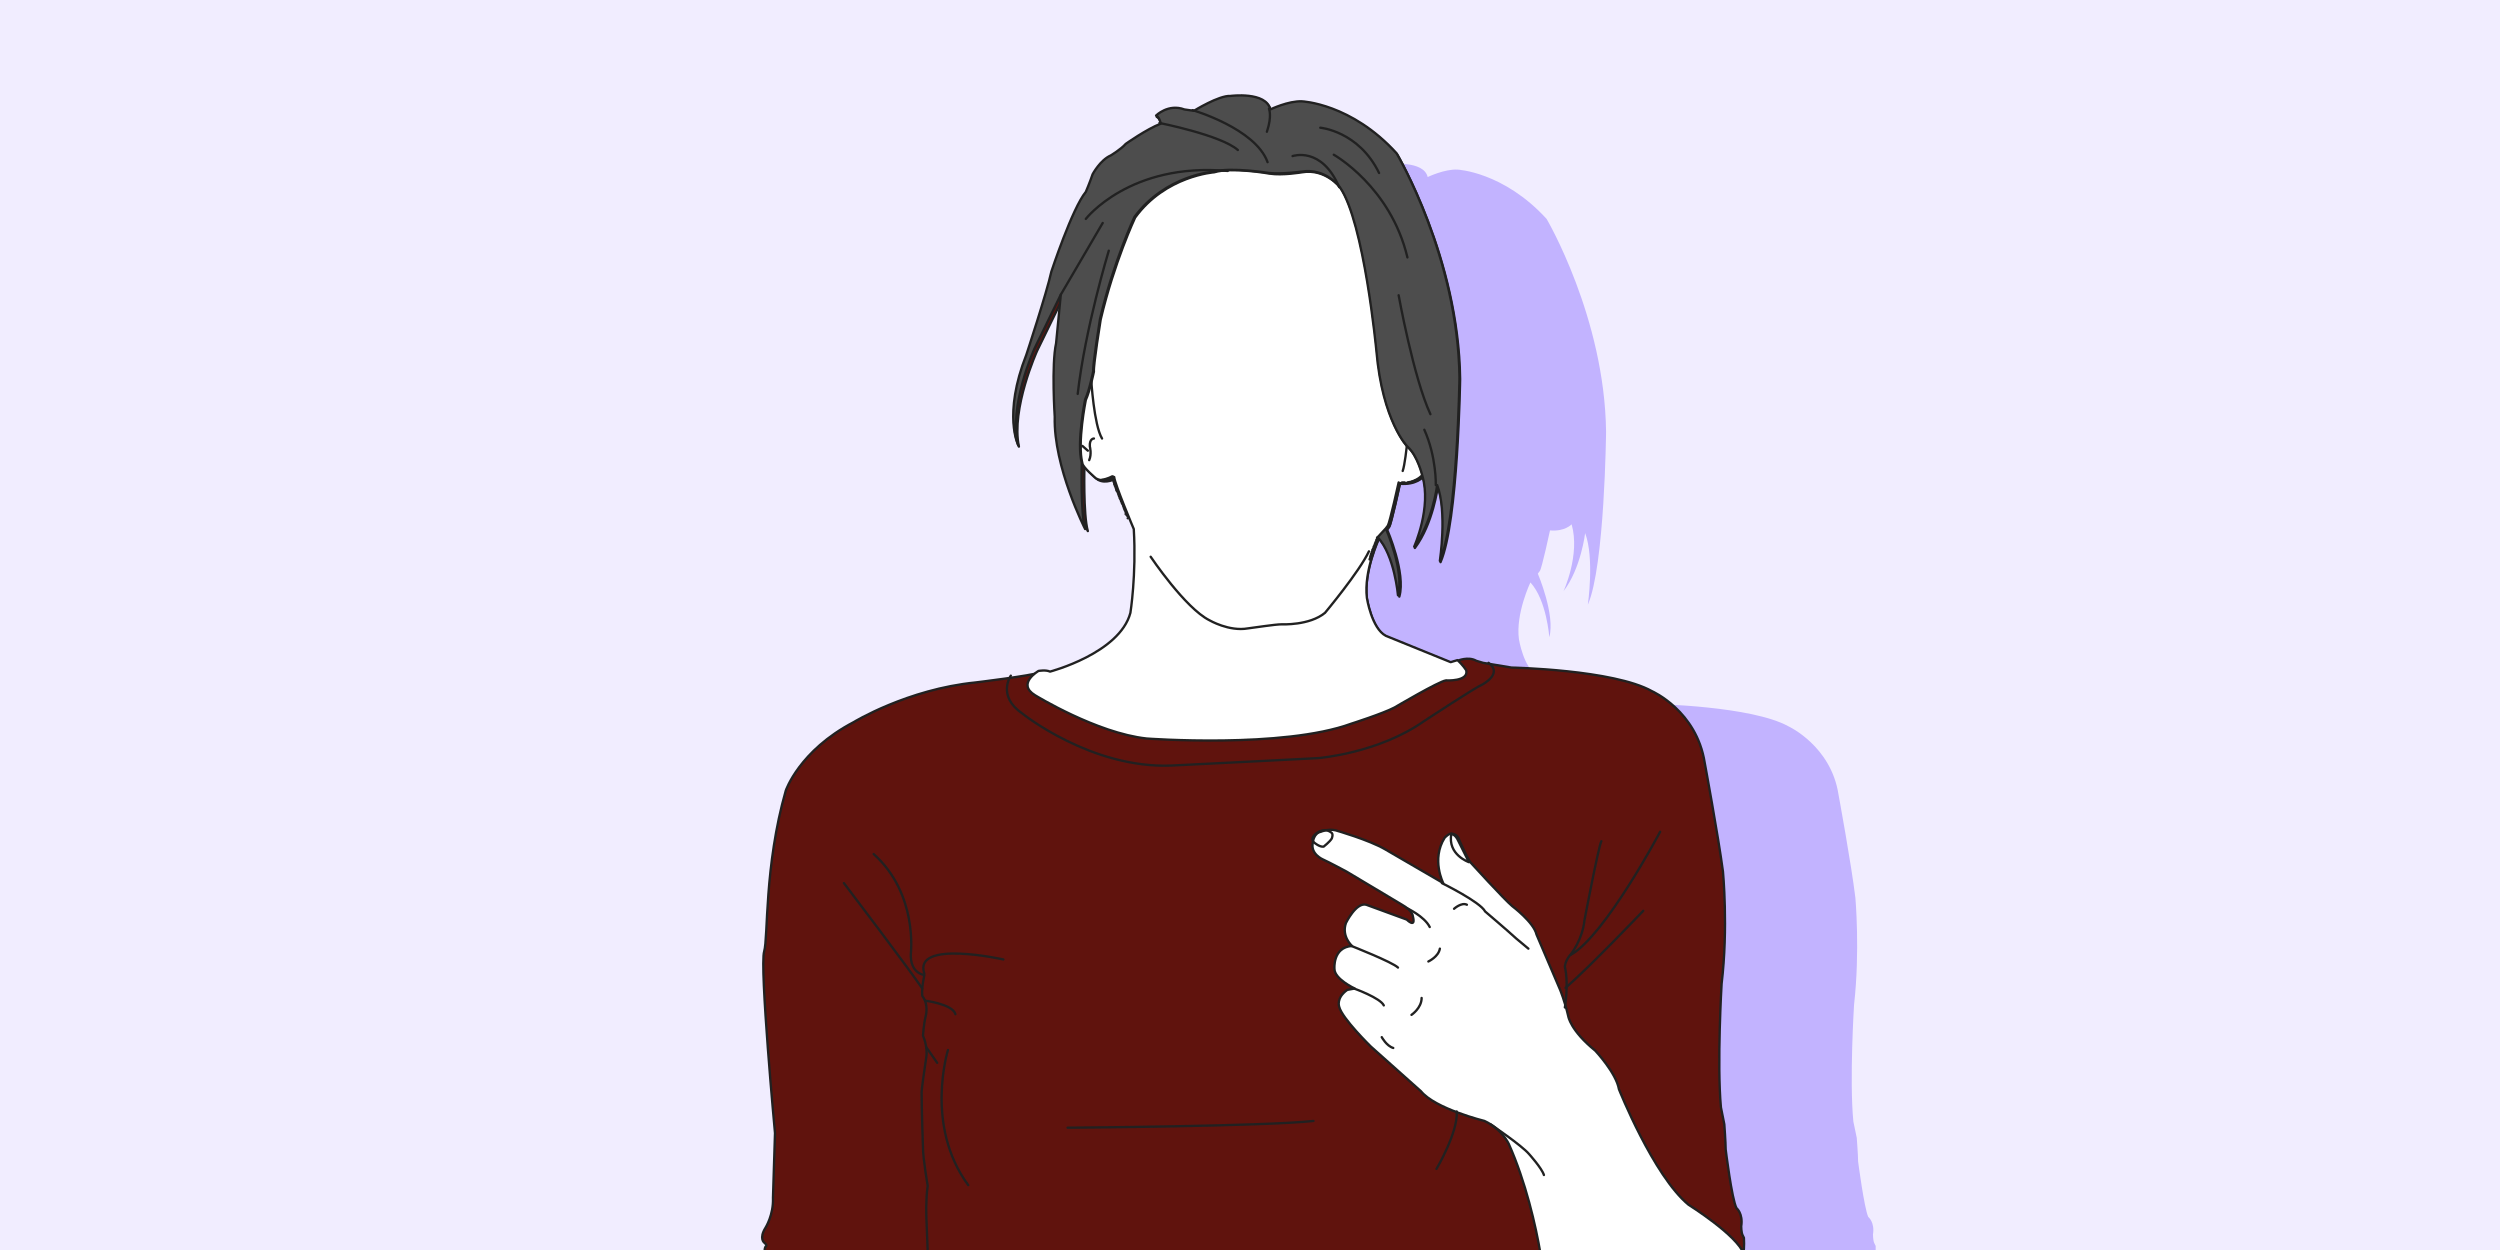 <svg version="1.1" id="Calque_1" xmlns="http://www.w3.org/2000/svg" x="0" y="0" viewBox="0 0 370 185" xml:space="preserve"><style>.tldmst3{fill:#fff}.tldmst3,.tldmst4,.tldmst5{stroke:#212121;stroke-width:.35;stroke-linecap:round;stroke-linejoin:round;stroke-miterlimit:10}.tldmst4{fill:none}.tldmst5{fill:#4d4d4d}</style><path d="M-.5-.5h371v186H-.5z" fill="#f1edff"/><path d="M141.5 178.7c.1 2.4-1 4.2-1 4.2-.9 1.5-.2 2.1-.2 2.1.4.3.3.5.3.6h137v-1.2l-.2-.4c-.2-.4-.2-1.3-.2-1.3.3-1.8-.7-2.6-.7-2.6-.6-1.3-1.5-8.2-1.5-8.2 0-.9-.2-3.5-.2-3.5-.2-.9-.5-2.4-.5-2.4-.6-6.1.1-17.3.1-17.3.9-7.9.2-15.8.2-15.8-.6-5-2.5-15.3-2.5-15.3-1.1-7.2-7.4-10.1-7.4-10.1-5.4-3-19.7-3.3-19.7-3.3l-3.9-.6-.9-.3c-1.1-.7-2.7 0-2.7 0l-.9.3-9.1-3.7c-2-1-2.7-5.3-2.7-5.3-.5-3.8 1.7-8.4 1.7-8.4 2.4 2.6 2.8 8.1 2.8 8.1.9-3.3-1.7-9.4-1.7-9.4l.3-.4c.3-.4 1.5-6 1.5-6 2.2.2 3.2-.9 3.2-.9 1.3 4.5-1.2 9.9-1.2 9.9 2.6-3.4 3.2-8.6 3.2-8.6 1.4 3.7.4 10.6.4 10.6 2.5-5.7 2.7-25.6 2.7-25.6-.2-16.9-8.8-31.5-8.8-31.5-6.4-7-13.2-7.3-13.2-7.3-1.9-.1-4.4 1.1-4.4 1.1-.6-2.5-5.6-1.9-5.6-1.9-1.7-.1-5.1 2-5.1 2l-1.3-.2c-2.3-.9-4 .9-4 .9.5.2.7 1.1.7 1.1-2 .8-5 2.8-5 2.8-.7.8-2.1 1.6-2.1 1.6-1.5.6-2.6 2.7-2.6 2.7-.4 1.2-.9 2.4-.9 2.4-1.9 2.3-4.8 11.2-4.8 11.2-.6 3.1-3.5 11.7-3.5 11.7-3.3 8.4-1.2 12.7-1.2 12.7-1.2-5.3 2.5-13.5 2.5-13.5 1.3-2.6 3.7-7.6 3.7-7.6l-.7 6.9c-.7 3.1-.2 10.3-.2 10.3-.2 7 4.3 15.7 4.3 15.7-.7-2.2-.5-9.3-.5-9.3.1.6 1.9 2 1.9 2 1.1.7 2.5-.2 2.5-.2.1 1 2.8 7.2 2.8 7.2.4 6.5-.4 11.7-.4 11.7-1.5 5.7-11.2 8.3-11.2 8.3-.6-.3-1.6-.1-1.6-.1-1.3.5-9.1 1.4-9.1 1.4-9.6.9-17.1 5.6-17.1 5.6-7.6 4-9.5 9.6-9.5 9.6-3.1 10.6-2.4 20.5-3.1 22.6-.6 2.1 1.5 25.5 1.5 25.5l-.2 9.4z" fill="#c2b3ff"/><path d="M114.4 177.3c.1 2.5-1.1 4.4-1.1 4.4-1 1.6-.2 2.2-.2 2.2.6.5.2.6.2.6-.3.6 0 .9.2 1H258c.2-.8.1-2.3.1-2.3l-.2-.4c-.2-.4-.2-1.3-.2-1.3.3-1.9-.7-2.7-.7-2.7-.7-1.3-1.6-8.7-1.6-8.7 0-1-.2-3.7-.2-3.7l-.5-2.5c-.6-6.5.1-18.3.1-18.3 1-8.3.2-16.6.2-16.6-.7-5.3-2.7-16.1-2.7-16.1-1.2-7.7-7.8-10.6-7.8-10.6-5.7-3.2-20.8-3.5-20.8-3.5l-4.2-.7-1-.3c-1.2-.7-2.8 0-2.8 0l-1 .3-9.6-3.9c-2.1-1.1-2.8-5.6-2.8-5.6-.5-4 1.8-8.9 1.8-8.9 2.5 2.7 3 8.6 3 8.6 1-3.5-1.8-9.9-1.8-9.9l.3-.4c.3-.4 1.6-6.4 1.6-6.4 2.4.2 3.4-1 3.4-1 1.4 4.7-1.2 10.5-1.2 10.5 2.7-3.6 3.4-9.1 3.4-9.1 1.5 3.9.4 11.2.4 11.2 2.6-6 2.9-27.1 2.9-27.1-.2-17.8-9.3-33.2-9.3-33.2-6.7-7.4-14-7.7-14-7.7-2-.1-4.7 1.2-4.7 1.2-.6-2.7-5.9-2-5.9-2-1.7-.1-5.4 2.2-5.4 2.2l-1.4-.2c-2.4-.9-4.2.9-4.2.9.5.2.7 1.2.7 1.2-2.1.8-5.2 3-5.2 3-.7.8-2.2 1.7-2.2 1.7-1.6.7-2.7 2.8-2.7 2.8-.4 1.2-1 2.6-1 2.6-2 2.4-5.1 11.8-5.1 11.8-.7 3.2-3.7 12.3-3.7 12.3-3.5 8.9-1.2 13.4-1.2 13.4-1.2-5.6 2.7-14.2 2.7-14.2 1.3-2.7 3.9-8 3.9-8l-.7 7.2c-.7 3.2-.2 10.9-.2 10.9-.2 7.4 4.5 16.6 4.5 16.6-.7-2.4-.5-9.8-.5-9.8.1.6 2 2.2 2 2.2 1.2.7 2.7-.2 2.7-.2.1 1.1 2.9 7.7 2.9 7.7.4 6.8-.5 12.4-.5 12.4-1.6 6-11.9 8.7-11.9 8.7-.6-.3-1.7-.1-1.7-.1-1.3.5-9.6 1.5-9.6 1.5-10.1 1-18.1 5.9-18.1 5.9-8 4.2-10 10.1-10 10.1-3.2 11.2-2.6 21.7-3.2 23.8-.7 2.2 1.6 26.9 1.6 26.9l-.3 9.6z" fill="#60130d" stroke="#212121" stroke-width=".35" stroke-linecap="round" stroke-linejoin="round" stroke-miterlimit="10"/><path class="tldmst3" d="M195.8 127.2c.9.4 3.5 1.8 3.5 1.8l8.2 4.9c1.6.9 1.6 1.7 1.6 1.7.5 1.9-.9.5-.9.5l-6-2.2c-1.5-.4-3 2.7-3 2.7-.7 2 .9 3.4.9 3.4-2.9.2-2.6 3.4-2.6 3.4 0 1.5 3 2.9 3 2.9l-1.1.2c-1.7 1.2-1.2 2.5-1.2 2.5.4 1.7 4.7 5.9 4.7 5.9l7.4 6.6c2.1 2.6 9.4 4.4 9.4 4.4 2.6 1.2 3.6 3.4 3.6 3.4 2.5 5.6 4 12.1 4.7 16.3h30.1c-1-2.8-8.2-7.3-8.2-7.3-5.2-4.3-10.3-17.1-10.3-17.1-.4-2.4-3.5-5.7-3.5-5.7-3.7-3-4-5.1-4-5.1-.5-2.2-1.2-3.9-1.2-3.9l-3.5-8.2c-.4-1.8-3.6-4.2-3.6-4.2-1.2-1-6.2-6.5-6.2-6.5-.5-.7-1.6-3.2-1.6-3.2-.2-.9-1-1-1-1-.5-.2-1.2.6-1.2.6-2 3.2-.2 6.7-.2 6.7l-8.6-5c-2.4-1.4-7.3-2.8-7.3-2.8-1.1-.3-2.2.2-2.2.2-1.1.2-1.2 1.6-1.2 1.6-.4 1.7 1.5 2.5 1.5 2.5z"/><path class="tldmst4" d="m137.3 185.2-.2-5.1s-.1-2.6.2-4.6c0 0-.7-4-.7-5.7 0 0-.2-5.5-.2-8.2 0-.4.5-3.9.7-5.2.1-.7 0-2-.5-3.1 0 0 .1-1.7.4-2.9 0 0 .5-1.7-.5-3 0 0-.1-.9.1-2l.2-1.1s-2.1-.2-2-3.1c0 0 1.1-8.9-5.5-14.8m11 29s-3.5 11.2 3 20m14.7-8.5s29.2-.2 36.4-1m18.2 7.1s3.2-5.4 3-8.5m-15.2-18.2s3.9 1.4 4.4 2.5M200 140s6.1 2.4 6.9 3.2m1.3-8.8s2.6 1.2 3.4 2.8m1.8-6.5s5.7 2.8 6.4 4.2c0 0 3.3 2.8 4.6 4l1.8 1.5m-8.8-12.8s-3.2-1.1-2.6-4.2c0 0 .6.1 1 1l1.6 3.2zm-22.9-2.9s.8.7 1.4.6c0 0 .9-.7 1.2-1.2 0 0 .3-.7-.1-.9 0 0-.7-.6-1.6-.2-.1 0-1.8.9-.9 1.7zm26.1 41.7s4.6 3.1 5.7 4.4c0 0 1.9 2.1 2.2 3.1m-19.6-23.7s1.5-1 1.5-2.5m1-5.4s1.5-.7 1.7-1.9m-8.6 13.1s.7 1.3 1.7 1.6m9-20.6s1.1-1 1.9-.6"/><path class="tldmst4" d="M124.9 130.7s9.5 12.5 11.6 15.6m12-4.3s-13.4-3-11.7 2.1m.1 4s4.1.5 4.5 2m-4.3 4.9 1.6 2.3m92.9-8.2s.6-3.5 0-6c0 0 0-.9.9-1.9 0 0 1.7-2.1 2-5 0 0 2.1-11 2.5-11.7"/><path class="tldmst4" d="M245.7 123.1s-8.1 15.3-13.2 18.2m10.7-6.5s-8 8.4-11.5 11.4M149.6 100s-2.1 3 1.7 5.6c0 0 10.2 8.2 22.1 7.7 0 0 20.1-1 21.7-1.1 0 0 8.9-.7 15.7-5.5 0 0 7.6-5 8.6-5.4 0 0 3.1-1.6.9-3.2"/><path class="tldmst3" d="M153.2 102.9s9.1 5.6 16.5 6.4c0 0 20.2 1.5 30.3-2.2 0 0 4.7-1.5 6.4-2.4 0 0 6.6-3.9 7.6-4 0 0 3.4.2 3-1.5 0 0-.5-.8-1.3-1.5l-1 .3-9.6-3.9c-2.1-1.1-2.8-5.6-2.8-5.6-.5-4 1.8-8.9 1.8-8.9l1.2-1.3.3-.4c.3-.4 1.6-6.4 1.6-6.4 2.4.2 3.4-1 3.4-1s-.7-3-2.2-4.3c0 0-3.7-3.7-4.6-14.2 0 0-1.8-19.1-5.4-24.2 0 0-2.2-2.9-5.7-2.3 0 0-2.9.5-4.8.2 0 0-5.6-1-8.2-.2 0 0-7.2.5-11.7 6.7 0 0-3.1 6.6-5.1 15.1 0 0-1.1 6.8-1 7.7 0 0-.6 2.9-1.2 4.2 0 0-1.3 6.4-.5 9.4.1.6 2 2.2 2 2.2 1.2.7 2.7-.2 2.7-.2.1 1.1 2.9 7.7 2.9 7.7.4 6.8-.5 12.4-.5 12.4-1.6 6-11.9 8.7-11.9 8.7-.6-.3-1.7-.1-1.7-.1s-3.3 1.9-.5 3.6z"/><path class="tldmst4" d="M170.3 82.4s5.1 7.6 8.7 9.4c0 0 2.9 1.7 5.7 1.2.9-.1 4-.6 5-.6 0 0 4.1.2 6.4-1.7 0 0 5.1-6.1 6.5-9.1m-41.1-25.4s.4 6.7 1.6 8.7m-1.2 0s-.7 0-.6 1.2c0 0 .3 1.1-.1 2m-1-2.1.8.7m47.2-.6s-.3 2.8-.6 3.6"/><path class="tldmst5" d="M165.8 73.9c0-.1 0-.1-.1-.2.1.1.1.2.1.2zm.2.4c0-.1-.1-.1-.1-.2 0 0 0 .1.1.2zm.1.3c0-.1-.1-.2-.1-.3 0 .2.1.2.1.3zm-.6-1.6c0-.1 0-.1-.1-.2 0 .1 0 .1.1.2zm.1.3c0-.1 0-.1-.1-.2 0 .1 0 .1.1.2zm.1.3c0-.1 0-.1-.1-.2 0 .1.1.1.1.2zm.9 2.3v-.1.1zm-.1-.3c0-.1 0-.1-.1-.2.1.1.1.2.1.2zm-.1-.3c0-.1-.1-.1-.1-.2 0 .1.1.1.1.2zm-.1-.3c0-.1-.1-.2-.1-.3 0 .1 0 .2.1.3zm-1.4-3.5v-.1.1zm.4 1.2c0-.1-.1-.1-.1-.2.1 0 .1.1.1.2zm-.6-2s0-.1 0 0c0-.1 0 0 0 0zm.1.4V71v.1zm-.1-.5v-.1c-.1 0-.1 0 0 .1zm-.1-.1s-.7.4-1.5.5c.8-.1 1.5-.5 1.5-.5h0zm.1.4c0-.1 0-.1 0 0 0-.1 0-.1 0 0zm.5 1.5c-.1-.2-.1-.4-.2-.5.1.1.2.3.2.5zm-.4-1.1v-.1.1zm.1.3c0 .1 0 .1.1.2 0-.1 0-.2-.1-.2zm1.8 4.6s0-.1-.1-.1c.1 0 .1 0 .1.1zm40.3-4.8h0s-1.3 5.9-1.6 6.4l-.3.4-1.2 1.3-.1.1c0-.1.1-.1.1-.1 2.5 2.7 3 8.6 3 8.6 1-3.5-1.8-9.9-1.8-9.9l.3-.4c.3-.4 1.6-6.4 1.6-6.4zm-3.2 8.3s0 0 0 0 0 0 0 0zm-36.9-3.3s0-.1-.1-.1c0 .1 0 .1.1.1zm40.6-5h.4-.4zm-3.8 8.5v.1-.1zm0 .2s0 .1-.1.1c0 0 0-.1.1-.1zm-.1.2s0 .1-.1.1l.1-.1zm6.7-9.8c-.1.1-.4.4-.9.6.4-.2.7-.4.9-.6zm-1.4.8c-.2.1-.4.1-.6.1.1 0 .4-.1.6-.1z"/><path class="tldmst5" d="M153.1 51.6c1.3-2.7 3.9-8 3.9-8l-.7 7.2c-.7 3.2-.2 10.9-.2 10.9-.2 7.4 4.5 16.6 4.5 16.6-.7-2.4-.5-9.8-.5-9.8h0c-.8-3 .5-9.4.5-9.4.6-1.2 1.2-4.2 1.2-4.2-.1-.9 1-7.7 1-7.7 2-8.5 5.1-15.1 5.1-15.1 4.6-6.2 11.7-6.7 11.7-6.7 2.7-.7 8.2.2 8.2.2 1.9.2 4.8-.2 4.8-.2 3.6-.6 5.7 2.3 5.7 2.3 3.6 5.2 5.4 24.2 5.4 24.2.9 10.5 4.6 14.2 4.6 14.2 1.5 1.3 2.2 4.3 2.2 4.3l-.1.1.1-.1c1.4 4.7-1.2 10.5-1.2 10.5 2.7-3.6 3.4-9.1 3.4-9.1 1.5 3.9.4 11.2.4 11.2 2.6-6 2.9-27.1 2.9-27.1-.2-17.8-9.3-33.2-9.3-33.2-6.7-7.4-14-7.7-14-7.7-2-.1-4.7 1.2-4.7 1.2-.6-2.7-5.9-2-5.9-2-1.7-.1-5.4 2.2-5.4 2.2l-1.4-.2c-2.4-.9-4.2.9-4.2.9.5.2.7 1.2.7 1.2-2.1.8-5.2 3-5.2 3-.7.8-2.2 1.7-2.2 1.7-1.6.7-2.7 2.8-2.7 2.8-.4 1.2-1 2.6-1 2.6-2 2.4-5.1 11.8-5.1 11.8-.7 3.2-3.7 12.3-3.7 12.3-3.5 8.9-1.2 13.4-1.2 13.4-1.5-5.7 2.4-14.3 2.4-14.3z"/><path class="tldmst5" d="M209.4 71.1c-.2.1-.3.1-.5.2.1-.1.3-.1.5-.2zm-5.6 8.7v.1-.1zm-.8 2c0 .1-.1.2-.1.2.1 0 .1-.1.1-.2zm-.1.3c0 .1-.1.2-.1.3.1-.1.1-.2.1-.3zm-.2.7c0-.1.1-.2.1-.3 0 .1-.1.2-.1.3h0zm-35.8-6.1c0-.1 0-.1 0 0 0-.1 0-.1 0 0zm36.2 4.8c0 .1 0 .1-.1.2.1-.1.1-.1.1-.2zm.3-.8c0 .1 0 .1-.1.2.1-.1.1-.1.1-.2zm-.1.3c0 .1 0 .1-.1.2.1-.1.1-.2.1-.2zm-.1.2c0 .1 0 .1-.1.2.1 0 .1-.1.1-.2zm.3-.7s0 .1-.1.2c.1-.1.1-.2.1-.2z"/><path class="tldmst4" d="M160.7 32.4s6.5-8.4 21-7.1m-10.1-7.1s9.1 1.8 11.6 4m-6.7-5.9s9.3 2.7 11.1 7.7m.2-7.9s.5 1-.3 3.4m3.8 3.6s4.3-1.5 6.9 4.6m-.8-4.8s8.4 4.7 10.9 15.2m-12.9-19.2s5.7.5 8.7 6.7m-40 11.5s-3.5 11.5-4.6 21.2m3.7-25.3L157 43.6m50 .1s2.2 12.2 4.7 17.6m.8 10.5s.1-4.2-1.7-8.2"/></svg>